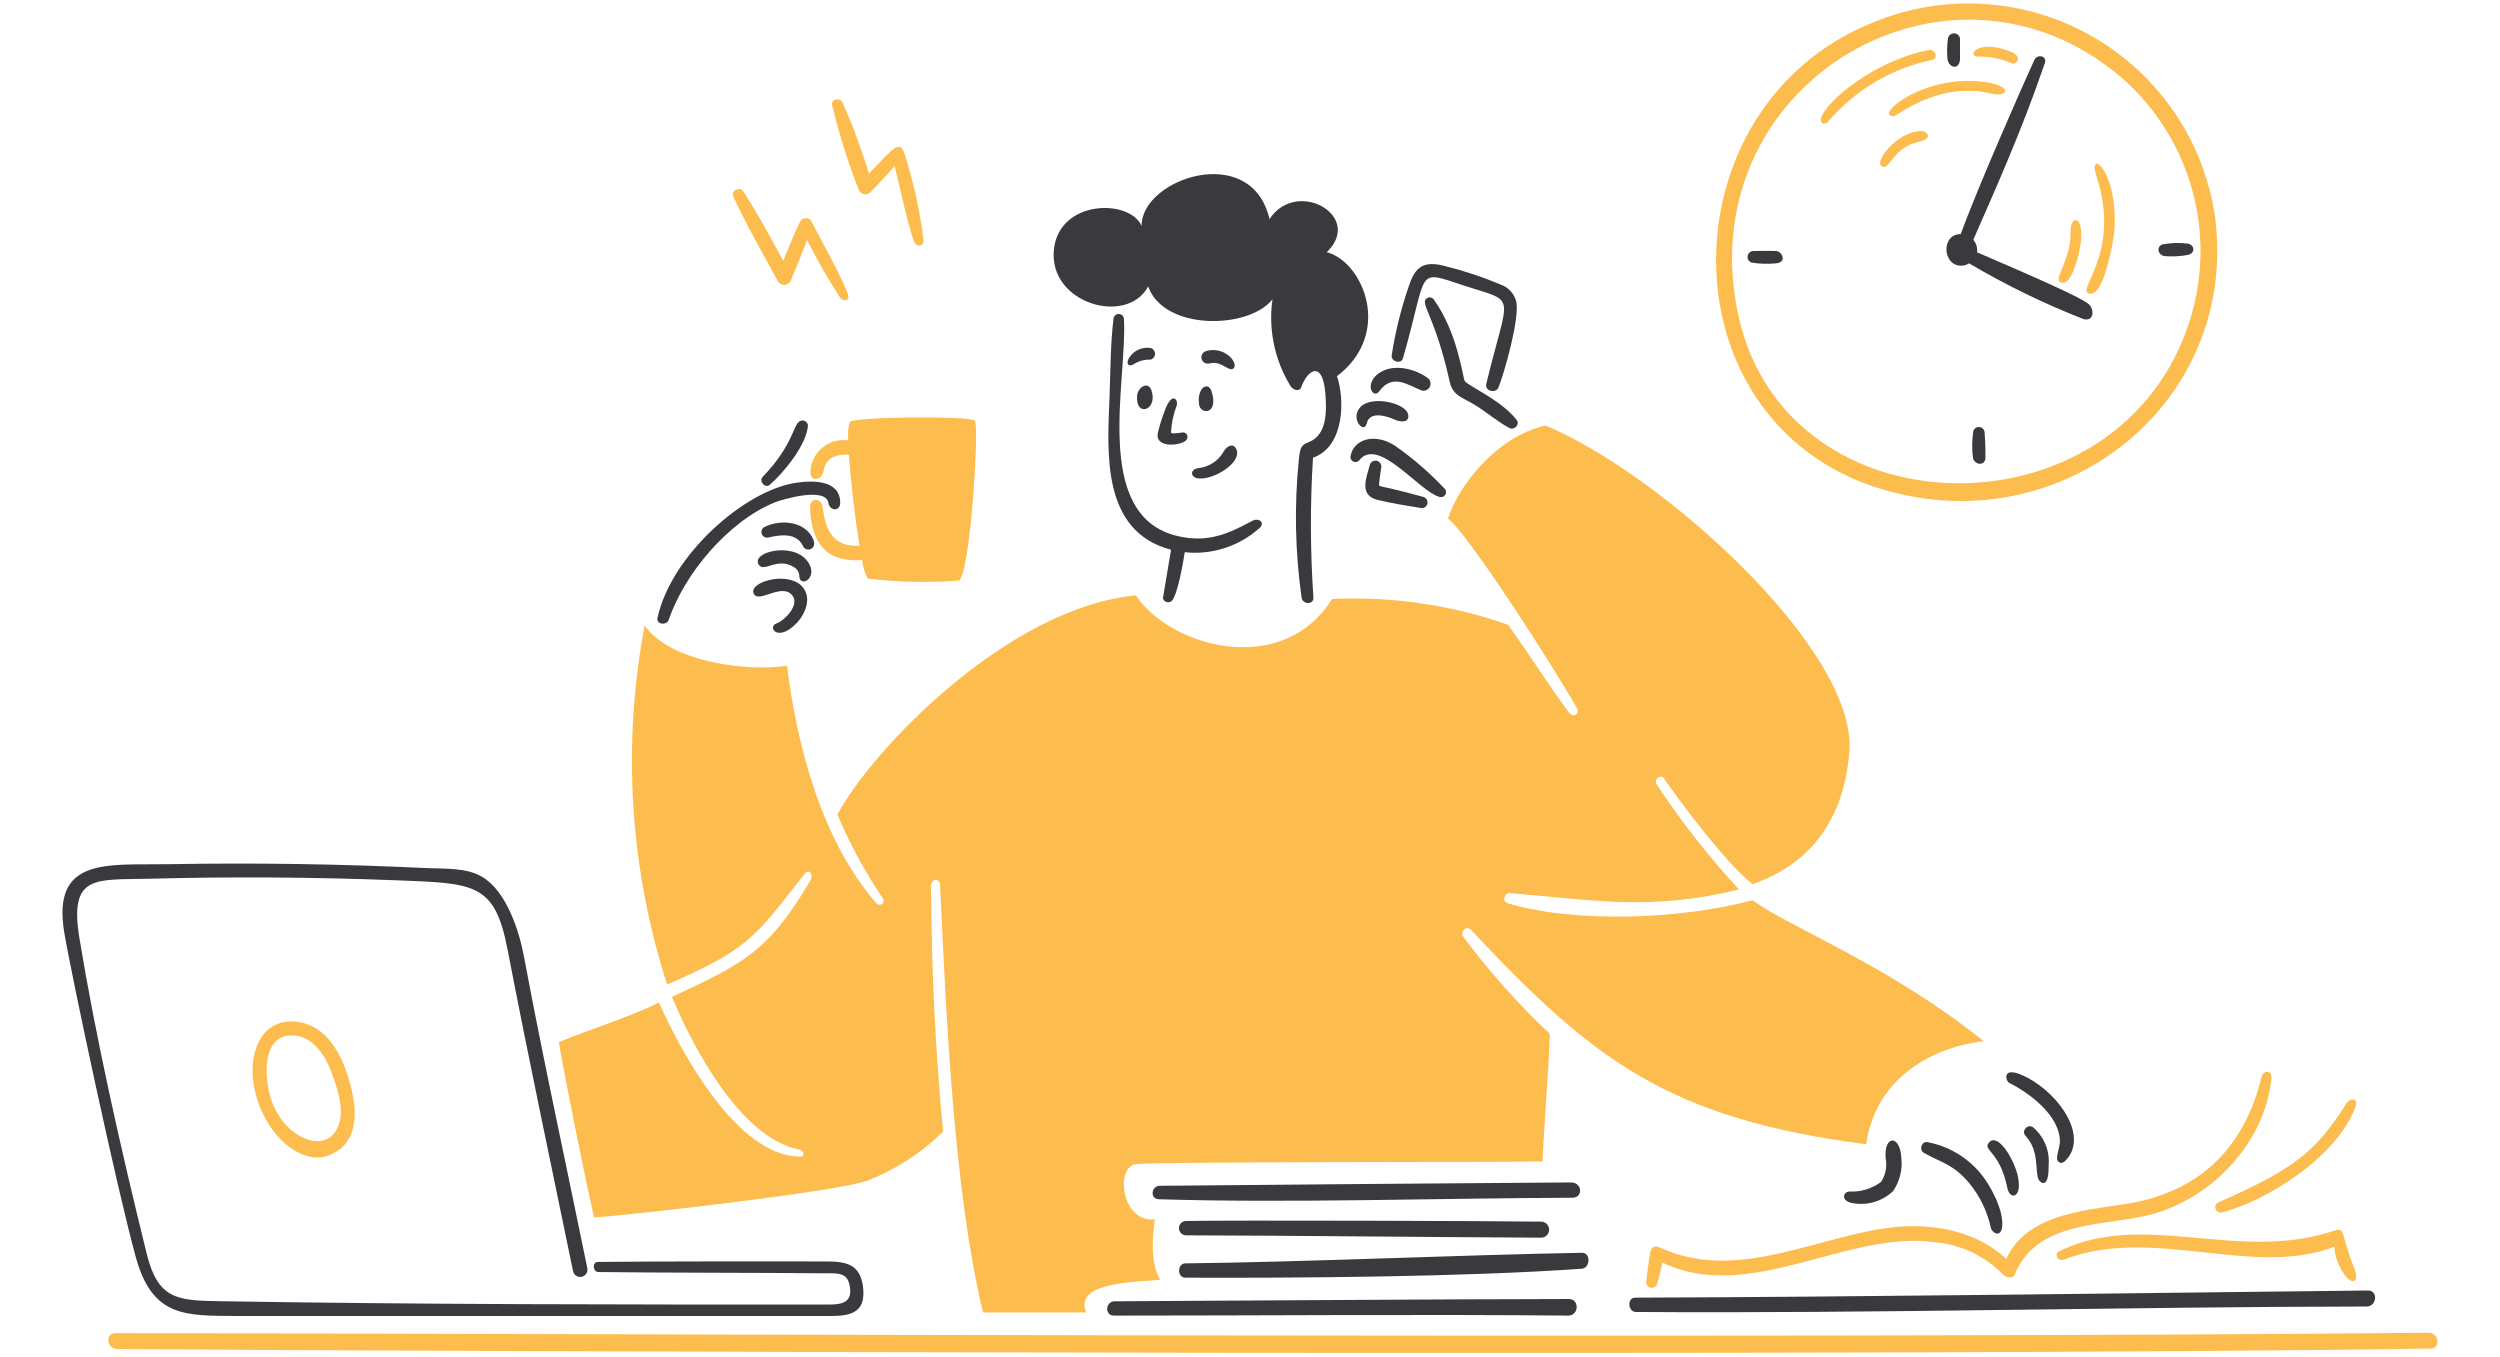 <svg width="280" height="152" viewBox="0 0 280 152" fill="none" xmlns="http://www.w3.org/2000/svg">
<path d="M128.595 32.078C130.366 37.087 139.888 36.887 142.518 33.52C142.041 36.885 142.75 40.31 144.521 43.211C144.788 43.661 145.533 43.948 145.747 43.35C146.447 41.406 148.106 40.345 148.426 43.936C148.582 45.715 148.736 48.652 146.638 49.491C145.739 49.849 145.616 50.051 145.467 51.535C144.948 56.662 145.053 61.833 145.78 66.935C145.896 67.74 147.152 67.737 147.103 66.935C146.746 61.718 146.73 56.484 147.055 51.265C150.67 49.982 150.597 44.588 149.74 42.135C156.056 37.326 152.665 29.31 148.594 28.244C152.794 24.236 145.25 19.884 142.182 24.541C140.185 15.812 127.809 19.989 127.857 25.303C126.542 22.265 118.636 22.32 118.039 27.939C117.393 33.992 126.222 36.534 128.595 32.078Z" fill="#3A3A3E"/>
<path d="M125.877 35.68C125.86 35.538 125.791 35.407 125.684 35.312C125.577 35.217 125.439 35.165 125.296 35.165C125.153 35.165 125.015 35.217 124.907 35.312C124.8 35.407 124.732 35.538 124.715 35.68C124.363 38.52 124.386 41.42 124.274 44.273C124.025 50.629 123.294 59.502 131.159 61.57L130.245 67.005C130.273 67.108 130.328 67.201 130.404 67.276C130.479 67.351 130.573 67.405 130.676 67.433C130.779 67.461 130.888 67.461 130.991 67.433C131.094 67.406 131.188 67.353 131.264 67.278C131.897 66.557 132.524 62.981 132.691 61.851C134.202 62.01 135.73 61.85 137.176 61.38C138.622 60.911 139.952 60.142 141.082 59.126C141.735 58.528 140.973 57.954 140.281 58.325C137.648 59.733 135.381 60.832 131.961 60.055C122.185 57.833 126.318 42.54 125.877 35.68Z" fill="#3A3A3E"/>
<path d="M134.301 53.592C136.082 53.701 138.921 51.828 138.533 50.489C138.253 49.519 137.43 49.905 137.067 50.545C136.772 51.079 136.349 51.532 135.836 51.862C135.323 52.192 134.735 52.389 134.127 52.437C133.191 52.668 133.371 53.534 134.301 53.592Z" fill="#3A3A3E"/>
<path d="M135.359 40.72C136.449 40.456 136.89 40.946 137.611 41.28C138.332 41.615 138.647 40.731 137.652 39.862C137.299 39.559 136.874 39.351 136.418 39.259C135.962 39.166 135.49 39.192 135.046 39.333C134.877 39.387 134.734 39.504 134.646 39.658C134.557 39.813 134.53 39.995 134.569 40.169C134.608 40.343 134.711 40.496 134.857 40.598C135.003 40.7 135.182 40.743 135.359 40.72Z" fill="#3A3A3E"/>
<path d="M134.293 45.295C134.445 46.473 136.533 46.456 135.693 43.82C135.334 42.693 134.044 43.363 134.293 45.295Z" fill="#3A3A3E"/>
<path d="M127.353 44.34C127.174 46.818 129.733 45.929 128.956 43.699C128.59 42.659 127.424 43.348 127.353 44.34Z" fill="#3A3A3E"/>
<path d="M128.882 38.978C128.419 38.902 127.944 38.963 127.516 39.156C127.088 39.348 126.727 39.663 126.477 40.061C126.084 40.682 126.323 41.214 127.047 40.751C127.577 40.42 128.194 40.258 128.818 40.285C128.966 40.256 129.1 40.178 129.198 40.065C129.297 39.951 129.355 39.807 129.362 39.657C129.369 39.506 129.326 39.358 129.239 39.235C129.152 39.112 129.027 39.022 128.882 38.978Z" fill="#3A3A3E"/>
<path d="M130.48 45.928C130.154 46.758 129.887 47.61 129.679 48.477C129.329 50.072 131.779 49.989 132.677 49.447C133.252 49.1 133.007 48.327 132.365 48.445C132.02 48.505 131.162 48.621 131.154 48.445C131.205 47.402 131.422 46.374 131.795 45.399C131.985 44.78 131.274 43.8 130.48 45.928Z" fill="#3A3A3E"/>
<path d="M164.046 42.666C163.815 42.193 163.246 37.279 160.632 33.616C160.598 33.55 160.552 33.491 160.496 33.443C160.44 33.395 160.375 33.359 160.304 33.336C160.234 33.313 160.16 33.304 160.086 33.31C160.012 33.317 159.94 33.337 159.874 33.371C158.862 33.891 160.679 35.106 162.372 42.778C162.715 44.333 163.792 44.493 165.249 45.392C166.548 46.191 167.712 47.223 169.057 47.94C169.595 48.227 170.274 47.546 169.858 47.019C168.071 44.748 164.289 43.161 164.046 42.666Z" fill="#3A3A3E"/>
<path d="M153.411 52.092C153.146 53.26 152.074 55.452 154.276 55.987C155.881 56.376 157.579 56.645 159.222 56.91C159.385 56.914 159.544 56.857 159.666 56.749C159.788 56.641 159.864 56.491 159.879 56.329C159.895 56.167 159.848 56.005 159.748 55.876C159.649 55.748 159.504 55.662 159.343 55.636C154.451 54.282 154.433 54.587 154.453 54.248C154.525 53.615 154.593 52.98 154.702 52.357C154.729 52.189 154.69 52.017 154.594 51.877C154.497 51.737 154.35 51.64 154.183 51.606C154.017 51.572 153.843 51.603 153.699 51.694C153.555 51.785 153.452 51.927 153.411 52.092Z" fill="#3A3A3E"/>
<path d="M153.081 47.403C153.393 46.033 155.254 46.552 156.231 47.01C156.865 47.307 157.911 47.347 157.714 46.416C157.449 45.127 153.654 44.269 152.394 45.56C151.134 46.85 152.784 48.7 153.081 47.403Z" fill="#3A3A3E"/>
<path d="M151.278 51.018C151.239 51.143 151.244 51.278 151.293 51.399C151.342 51.52 151.432 51.62 151.547 51.682C151.662 51.744 151.796 51.764 151.924 51.737C152.052 51.711 152.167 51.641 152.249 51.539C154.381 48.844 158.969 55.066 161.217 55.651C161.324 55.686 161.439 55.688 161.548 55.657C161.656 55.626 161.753 55.563 161.826 55.478C161.899 55.392 161.945 55.286 161.958 55.174C161.971 55.062 161.95 54.949 161.899 54.849C160.181 52.991 158.264 51.328 156.184 49.887C153.826 48.406 151.591 49.303 151.278 51.018Z" fill="#3A3A3E"/>
<path d="M154.485 43.813C155.987 41.763 157.691 43.155 159.294 43.757C159.459 43.783 159.627 43.756 159.777 43.682C159.926 43.607 160.049 43.488 160.127 43.341C160.206 43.194 160.236 43.025 160.215 42.86C160.193 42.694 160.121 42.539 160.008 42.417C158.781 41.437 156.208 40.59 154.469 41.776C152.73 42.962 153.773 44.78 154.485 43.813Z" fill="#3A3A3E"/>
<path d="M157.129 40.133C160.047 30.053 158.396 30.168 164.055 32.014C170.004 33.953 168.979 32.573 166.46 43.01C166.267 43.811 167.545 44.115 167.838 43.379C168.478 41.773 170.284 35.481 169.798 33.696C169.677 33.27 169.454 32.88 169.148 32.561C168.842 32.241 168.462 32 168.042 31.861C165.964 30.987 163.82 30.28 161.63 29.745C159.073 29.121 158.353 30.29 157.719 32.246C156.885 34.708 156.266 37.237 155.867 39.806C155.774 40.483 156.926 40.838 157.129 40.133Z" fill="#3A3A3E"/>
<path d="M91.105 60.477C90.373 58.567 87.745 57.992 85.599 59.034C85.467 59.109 85.367 59.228 85.316 59.371C85.265 59.514 85.267 59.67 85.321 59.812C85.376 59.953 85.479 60.07 85.612 60.142C85.746 60.214 85.9 60.236 86.048 60.204C87.457 59.86 89.243 59.664 89.935 61.157C90.282 61.906 91.508 61.526 91.105 60.477Z" fill="#3A3A3E"/>
<path d="M90.407 62.818C88.727 60.653 84.067 61.847 84.981 63.25C85.566 64.148 87.066 62.377 88.869 63.49C89.074 63.593 89.246 63.754 89.362 63.953C89.479 64.151 89.535 64.38 89.525 64.61C89.686 65.886 91.786 64.597 90.407 62.818Z" fill="#3A3A3E"/>
<path d="M86.208 54.3C87.689 53.048 90.393 49.779 90.488 47.64C90.48 47.56 90.456 47.483 90.418 47.413C90.38 47.343 90.328 47.28 90.266 47.23C90.204 47.18 90.132 47.142 90.055 47.12C89.979 47.097 89.898 47.09 89.819 47.098C88.759 47.21 89.178 49.503 85.431 53.398C84.955 53.892 85.68 54.744 86.208 54.3Z" fill="#3A3A3E"/>
<path d="M74.9 69.42C76.632 64.282 81.594 58.344 86.8 56.26C87.682 55.908 92.476 54.513 92.78 56.316C92.941 57.271 94.103 57.286 94.103 56.316C94.103 53.743 91.041 53.796 89.212 54.063C83.314 54.916 75.113 62.287 73.64 69.213C73.483 69.952 74.673 70.079 74.9 69.42Z" fill="#3A3A3E"/>
<path d="M86.969 69.823C85.943 70.192 87.024 71.937 89.086 69.927C90.346 68.692 90.99 66.724 89.695 65.542C87.942 63.943 83.611 65.294 84.469 66.577C85.102 67.522 87.631 65.219 88.765 66.717C89.567 67.771 87.883 69.494 86.969 69.823Z" fill="#3A3A3E"/>
<path d="M215.45 129.105C217.41 130.235 218.769 130.357 220.581 132.545C221.77 133.999 222.594 135.717 222.985 137.554C223.192 138.162 224.105 138.621 224.245 137.369C224.439 135.574 222.927 132.707 221.76 131.349C220.248 129.563 218.168 128.351 215.869 127.918C215.188 127.8 214.922 128.801 215.45 129.105Z" fill="#3A3A3E"/>
<path d="M207.323 134.716C208.155 134.898 209.019 134.874 209.839 134.644C210.659 134.415 211.411 133.988 212.028 133.401C212.773 132.31 213.1 130.987 212.949 129.675C212.809 127.093 211.017 127.086 211.185 129.675C211.38 130.606 211.199 131.577 210.681 132.375C209.66 133.133 208.408 133.512 207.138 133.45C206.481 133.466 206.112 134.414 207.323 134.716Z" fill="#3A3A3E"/>
<path d="M222.817 127.91C221.911 128.833 223.975 128.832 224.813 133.009C225.11 134.492 226.512 134.18 226.008 131.783C225.597 129.835 223.803 126.908 222.817 127.91Z" fill="#3A3A3E"/>
<path d="M231.225 130.099C234.025 127.46 230.781 122.679 227.105 120.719C224.112 119.122 224.585 121.058 225.029 121.279C226.965 122.239 229.857 124.32 230.543 126.739C230.931 128.107 230.543 128.44 230.391 129.577C230.321 130.084 230.744 130.46 231.225 130.099Z" fill="#3A3A3E"/>
<path d="M227.699 126.251C227.121 125.831 226.352 126.66 226.849 127.198C228.454 128.935 227.882 131.108 228.316 132.098C228.431 132.364 229.484 133.421 229.446 130.495C229.515 129.699 229.392 128.899 229.088 128.161C228.784 127.423 228.308 126.768 227.699 126.251Z" fill="#3A3A3E"/>
<path d="M265.211 144.536C238.489 144.835 209.608 145.246 183.124 145.337C182.219 145.337 182.322 146.934 183.204 146.94C209.842 147.133 238.415 146.354 265.059 146.331C266.213 146.331 266.381 144.522 265.211 144.536Z" fill="#3A3A3E"/>
<path d="M175.718 145.489C159.686 145.513 138.919 145.682 124.835 145.745C123.809 145.745 123.68 147.348 124.762 147.348C140.442 147.348 159.591 147.19 175.637 147.348C176.848 147.361 176.927 145.487 175.718 145.489Z" fill="#3A3A3E"/>
<path d="M129.788 134.316C144.355 134.765 161.473 134.191 176.095 134.148C177.355 134.148 177.215 132.424 175.955 132.433C160.601 132.54 145.248 132.665 129.895 132.809C128.94 132.818 128.762 134.283 129.788 134.316Z" fill="#3A3A3E"/>
<path d="M177.16 140.312C163.382 140.561 145.742 141.362 132.747 141.497C131.849 141.507 131.817 143.096 132.747 143.1C144.899 143.148 164.083 143.026 177.16 142.098C178.115 142.031 178.21 140.292 177.16 140.312Z" fill="#3A3A3E"/>
<path d="M132.842 136.751C132.629 136.751 132.425 136.836 132.275 136.986C132.125 137.137 132.04 137.341 132.04 137.554C132.04 137.766 132.125 137.97 132.275 138.121C132.425 138.271 132.629 138.356 132.842 138.356C144.867 138.387 160.312 138.563 172.64 138.62C172.872 138.611 173.092 138.513 173.253 138.345C173.413 138.178 173.503 137.955 173.503 137.722C173.503 137.49 173.413 137.267 173.253 137.099C173.092 136.932 172.872 136.833 172.64 136.824C168.166 136.749 137.767 136.652 132.842 136.751Z" fill="#3A3A3E"/>
<path d="M220.532 29.496C224.634 31.916 228.923 34.004 233.357 35.74C234.36 36.02 234.672 34.94 234.014 34.137C233.356 33.335 224.494 29.593 221.429 28.257C221.462 28.008 221.442 27.753 221.37 27.512C221.297 27.271 221.175 27.048 221.009 26.857C223.477 21.192 226.329 14.929 229.024 7.06C229.304 6.259 228.176 5.994 227.838 6.731C226.674 9.266 221.425 21.159 219.606 26.216C217.366 26.216 217.547 29.792 219.671 29.759C219.977 29.756 220.276 29.664 220.532 29.496Z" fill="#3A3A3E"/>
<path d="M242.39 28.68C243.246 28.756 244.109 28.718 244.955 28.568C246.02 28.383 245.757 27.326 244.955 27.277C244.022 27.165 243.077 27.201 242.155 27.382C241.533 27.661 241.64 28.502 242.39 28.68Z" fill="#3A3A3E"/>
<path d="M219.52 6.684V4.279C219.484 4.116 219.39 3.971 219.255 3.871C219.119 3.772 218.953 3.726 218.786 3.74C218.619 3.755 218.463 3.83 218.347 3.952C218.231 4.073 218.164 4.232 218.157 4.4C218.063 5.128 218.05 5.865 218.118 6.596C218.218 7.575 219.411 7.918 219.52 6.684Z" fill="#3A3A3E"/>
<path d="M221.014 48.261C220.858 49.272 220.844 50.3 220.973 51.315C221.214 52.116 222.296 52.189 222.373 51.315C222.373 50.881 222.373 49.599 222.278 48.478C222.279 48.323 222.226 48.173 222.127 48.055C222.028 47.936 221.89 47.857 221.738 47.831C221.586 47.804 221.429 47.834 221.297 47.912C221.164 47.991 221.064 48.115 221.014 48.261Z" fill="#3A3A3E"/>
<path d="M196.165 29.408C197.071 29.557 197.993 29.587 198.907 29.496C200.213 29.373 199.548 28.152 198.963 28.117C198.089 28.066 197.207 28.117 196.326 28.117C196.176 28.132 196.034 28.197 195.926 28.303C195.817 28.408 195.748 28.548 195.729 28.698C195.71 28.849 195.743 29.001 195.822 29.13C195.902 29.259 196.023 29.357 196.165 29.408Z" fill="#3A3A3E"/>
<path d="M92.388 141.281C85.816 141.27 73.409 141.265 66.963 141.337C66.282 141.345 66.403 142.457 67.02 142.468C74 142.56 85.333 142.539 92.22 142.608C93.823 142.625 95.105 142.367 95.226 144.508C95.321 146.188 93.623 146.111 92.373 146.111C69.832 146.111 47.045 146.111 24.529 145.734C19.896 145.654 17.701 145.549 16.441 140.452C13.454 128.371 10.701 116.06 8.899 105.095C7.707 97.881 10.71 98.574 16.69 98.418C25.86 98.178 35.032 98.234 44.207 98.586C53.027 98.936 55.387 98.787 56.832 106.274C59.234 118.734 61.778 130.669 64.174 142.343C64.192 142.451 64.233 142.553 64.292 142.645C64.351 142.736 64.427 142.815 64.517 142.877C64.607 142.938 64.709 142.981 64.816 143.003C64.922 143.025 65.032 143.025 65.139 143.004C65.246 142.982 65.348 142.94 65.438 142.879C65.528 142.817 65.605 142.739 65.665 142.647C65.724 142.556 65.764 142.454 65.784 142.346C65.803 142.239 65.801 142.129 65.777 142.023C63.413 130.415 60.858 118.783 58.691 107.163C58.141 104.214 56.705 99.781 53.977 98.193C52.197 97.157 49.906 97.328 47.918 97.231C38.212 96.764 28.499 96.618 18.782 96.79C12.12 96.912 5.774 95.911 7.199 104.445C7.993 109.205 13.079 133.095 15.214 140.812C17.095 147.627 20.826 147.348 26.694 147.392H92.237C94.44 147.392 96.901 147.532 96.693 144.494C96.484 141.456 94.664 141.285 92.388 141.281Z" fill="#3A3A3E"/>
<path d="M87.155 31.549C87.234 31.668 87.344 31.765 87.472 31.827C87.601 31.89 87.745 31.917 87.888 31.906C88.031 31.894 88.168 31.845 88.285 31.762C88.403 31.68 88.496 31.567 88.555 31.437C89.199 29.93 89.811 28.409 90.39 26.875C91.507 29.105 92.749 31.27 94.11 33.36C94.544 33.88 95.212 33.657 94.984 32.967C94.478 31.447 91.825 26.602 90.847 24.743C90.774 24.64 90.675 24.557 90.561 24.503C90.446 24.45 90.32 24.426 90.194 24.436C90.068 24.446 89.946 24.488 89.842 24.559C89.737 24.63 89.652 24.727 89.596 24.84C88.909 26.267 88.322 27.741 87.722 29.208C86.294 26.579 84.866 23.938 83.249 21.432C82.865 20.839 81.826 21.346 82.129 22.011C83.636 25.263 85.438 28.414 87.155 31.549Z" fill="#FDBC4E"/>
<path d="M96.18 21.249C96.231 21.381 96.316 21.497 96.426 21.585C96.536 21.674 96.668 21.732 96.808 21.753C96.948 21.774 97.091 21.758 97.222 21.706C97.354 21.654 97.469 21.568 97.557 21.457C98.448 20.519 99.337 19.573 100.21 18.62C100.7 20.623 101.774 25.62 102.415 27.132C102.453 27.261 102.538 27.37 102.654 27.438C102.77 27.506 102.908 27.526 103.039 27.495C103.169 27.464 103.283 27.384 103.357 27.272C103.43 27.159 103.457 27.023 103.433 26.891C103.027 23.627 102.321 20.407 101.325 17.273C100.758 15.559 100.107 16.559 97.318 19.444C96.505 16.731 95.52 14.073 94.368 11.485C94.105 10.899 93.028 11.076 93.198 11.782C93.976 15.002 94.972 18.164 96.18 21.249Z" fill="#FDBC4E"/>
<path d="M272.02 149.265C203.891 150 31.891 149.289 12.903 149.312C11.748 149.312 11.965 151.083 13.103 151.092C47.137 151.372 217.627 151.942 272.197 151.036C273.395 151.1 273.186 149.252 272.02 149.265Z" fill="#FDBC4E"/>
<path d="M237.887 134.877C233.358 135.555 226.856 136.095 224.717 141.001C221.423 137.921 216.646 136.997 212.244 137.433C204.085 138.243 195.082 143.46 186.666 140.047C185.714 139.659 184.956 139.092 184.76 140.607C184.628 141.618 184.463 142.619 184.366 143.63C184.372 143.776 184.429 143.915 184.526 144.024C184.624 144.133 184.757 144.204 184.902 144.225C185.047 144.246 185.194 144.215 185.319 144.139C185.443 144.062 185.537 143.945 185.584 143.806C185.842 143.02 186.04 142.216 186.178 141.401C195.997 146.139 207.018 137.621 216.965 139.161C219.817 139.459 222.468 140.769 224.436 142.856C224.888 143.084 225.428 143.288 225.687 142.664C228.006 137.047 234.728 137.279 239.778 136.291C247.265 134.827 253.631 128.212 254.39 120.862C254.509 119.707 253.469 119.882 253.284 120.645C251.325 128.721 246.183 133.635 237.887 134.877Z" fill="#FDBC4E"/>
<path d="M248.819 135.798C253.719 134.556 261.458 129.808 263.736 124.201C264.286 122.844 263.176 122.997 262.854 123.501C259.4 128.961 257.06 130.876 248.434 134.675C248.307 134.742 248.209 134.852 248.156 134.985C248.103 135.118 248.099 135.266 248.146 135.402C248.192 135.537 248.286 135.652 248.409 135.724C248.533 135.797 248.678 135.823 248.819 135.798Z" fill="#FDBC4E"/>
<path d="M261.484 137.818C250.678 141.496 240.121 135.458 230.632 140.142C229.977 140.467 230.52 141.338 231.192 141.072C240.981 137.222 252.4 143.172 261.45 139.63C261.516 140.826 261.953 141.972 262.7 142.909C263.591 144.022 264.264 143.46 263.647 141.954C262.181 138.377 262.727 137.396 261.484 137.818Z" fill="#FDBC4E"/>
<path d="M231.105 31.669C231.907 31.669 232.596 29.449 232.837 28.375C233.805 24.053 231.844 23.805 231.899 26.034C231.98 29.393 229.51 31.669 231.105 31.669Z" fill="#FDBC4E"/>
<path d="M234.191 32.895C235.714 32.895 236.763 26.747 236.82 25.755C237.222 18.895 233.726 16.506 234.817 19.8C237.734 28.614 232.043 32.895 234.191 32.895Z" fill="#FDBC4E"/>
<path d="M215.402 14.68C212.517 14.463 209.335 18.687 211.062 18.687C211.656 18.687 212.262 16.511 214.742 15.93C216.907 15.428 215.474 14.68 215.402 14.68Z" fill="#FDBC4E"/>
<path d="M204.718 13.665C207.725 10.103 211.84 7.654 216.405 6.708C217.143 6.55 216.741 5.459 216.012 5.602C209.874 6.802 204.604 11.342 203.988 13.112C203.739 13.829 204.386 14.032 204.718 13.665Z" fill="#FDBC4E"/>
<path d="M214.76 55.715C233.38 58.77 250.647 43.87 248.08 24.238C247.462 20.039 245.894 16.036 243.497 12.534C241.099 9.031 237.934 6.122 234.243 4.027C230.552 1.932 226.432 0.706 222.195 0.443C217.959 0.18 213.719 0.886 209.797 2.509C185.119 12.38 186.06 51.007 214.76 55.715ZM236.57 7.835C240.787 11.134 243.871 15.665 245.394 20.798C246.917 25.931 246.802 31.41 245.067 36.475C236.913 60.475 200.117 59.888 194.721 35.425C189.096 9.962 217.252 -7.229 236.563 7.838L236.57 7.835Z" fill="#FDBC4E"/>
<path d="M212.1 13.024C212.437 13.024 217.103 9.04 223.049 10.483C225.195 11.005 225.517 9.292 221.102 9.073C214.865 8.764 209.888 13.024 212.1 13.024Z" fill="#FDBC4E"/>
<path d="M221.462 6.339C222.841 6.31 224.209 6.583 225.47 7.141C225.775 7.141 226.87 6.328 224.781 5.626C221.221 4.435 220.373 6.343 221.462 6.339Z" fill="#FDBC4E"/>
<path d="M95.169 47.266C94.988 47.937 94.934 48.636 95.009 49.327C94.49 49.251 93.961 49.286 93.456 49.429C92.952 49.572 92.483 49.821 92.082 50.158C91.68 50.496 91.355 50.915 91.127 51.388C90.899 51.86 90.774 52.376 90.76 52.9C90.76 53.999 92.061 53.806 92.227 52.779C92.486 51.178 93.774 50.849 95.081 50.929C95.274 53.934 95.781 58.143 96.266 61.132C93.109 61.293 92.43 59.096 92.147 56.828C92.007 55.746 90.701 55.682 90.728 56.828C90.829 61.052 92.789 63.032 96.556 62.719C96.629 63.447 96.841 64.153 97.18 64.8C100.569 65.205 103.989 65.281 107.392 65.025C108.663 64.383 109.709 47.639 109.18 47.105C108.651 46.572 95.562 46.657 95.169 47.266Z" fill="#FDBC4E"/>
<path d="M89.558 129.546C82.537 129.441 76.302 117.907 73.808 112.296C70.129 114.06 66.346 115.166 62.586 116.722C63.3 120.873 65.32 131.002 66.538 136.359C69.977 136.159 93.988 133.457 97.213 132.207C100.359 130.971 103.222 129.112 105.63 126.74C104.748 117.692 104.331 108.354 104.275 99.255C104.275 98.39 105.255 98.275 105.293 99.159C105.964 113.651 106.816 133.377 110.103 146.997H121.645C120.627 144.359 123.945 143.653 129.941 143.348C128.73 141.224 129.139 138.186 129.339 136.568C125.589 136.968 124.883 130.688 127.207 130.388C129.531 130.089 166.291 130.187 172.769 130.083C172.857 126.942 173.469 120.031 173.57 115.784C170.038 112.461 166.806 108.835 163.91 104.946C163.471 104.36 164.232 103.591 164.75 104.145C178.405 118.698 186.816 125.285 209.012 128.151C210.132 120.36 216.907 117.219 222.172 116.61C211.496 108.049 200.585 103.952 196.282 100.826C188.53 102.926 176.552 103.468 168.86 101.163C168.195 100.963 168.483 99.971 169.125 100.025C178.894 100.853 184.908 102.013 194.775 99.623C191.384 95.963 188.301 92.03 185.556 87.863C185.167 87.266 186.004 86.668 186.359 87.175C188.319 89.986 193.123 96.48 196.282 99.03C200.226 97.659 206.325 94.221 207.126 84.209C208.042 72.77 185.965 53.029 173.106 47.658C167.639 48.876 163.383 54.343 162.172 58.078C164.449 59.77 174.314 75.172 176.601 79.295C176.984 79.986 176.181 80.425 175.719 79.808C173.241 76.459 171.262 73.236 168.898 69.973C162.574 67.754 155.882 66.774 149.187 67.087C143.617 76.001 131.064 72.458 127.217 66.687C112.937 68.017 97.663 83.952 93.792 91.23C95.175 94.511 96.874 97.649 98.865 100.601C98.94 100.695 98.974 100.815 98.959 100.935C98.945 101.054 98.884 101.163 98.789 101.237C98.695 101.311 98.575 101.345 98.455 101.331C98.336 101.316 98.227 101.255 98.153 101.161C92.004 94.099 89.287 83.623 88.141 74.561C83.484 75.261 75.028 74.104 72.198 70.057C69.663 83.458 70.529 97.282 74.718 110.262C83.977 106.255 84.518 104.973 90.118 97.871C90.638 97.211 91.164 97.95 90.736 98.671C85.957 106.713 83.249 107.897 75.257 111.658C77.662 117.364 82.889 127.328 89.389 128.731C90.096 128.809 90.249 129.557 89.558 129.546Z" fill="#FDBC4E"/>
<path d="M39.02 120.713C38.18 117.989 36.615 115.014 33.53 114.478C28.183 113.564 26.677 120.601 30.179 126.036C31.719 128.425 34.715 130.749 37.57 129.049C40.503 127.31 39.853 123.439 39.02 120.713ZM37.401 126.949C35.879 128.857 32.288 127.463 30.668 123.928C29.633 121.66 29.033 116.193 32.456 115.977C34.86 115.825 36.359 118.037 37.104 120.048C37.849 122.06 38.92 125.042 37.401 126.949Z" fill="#FDBC4E"/>
</svg>

